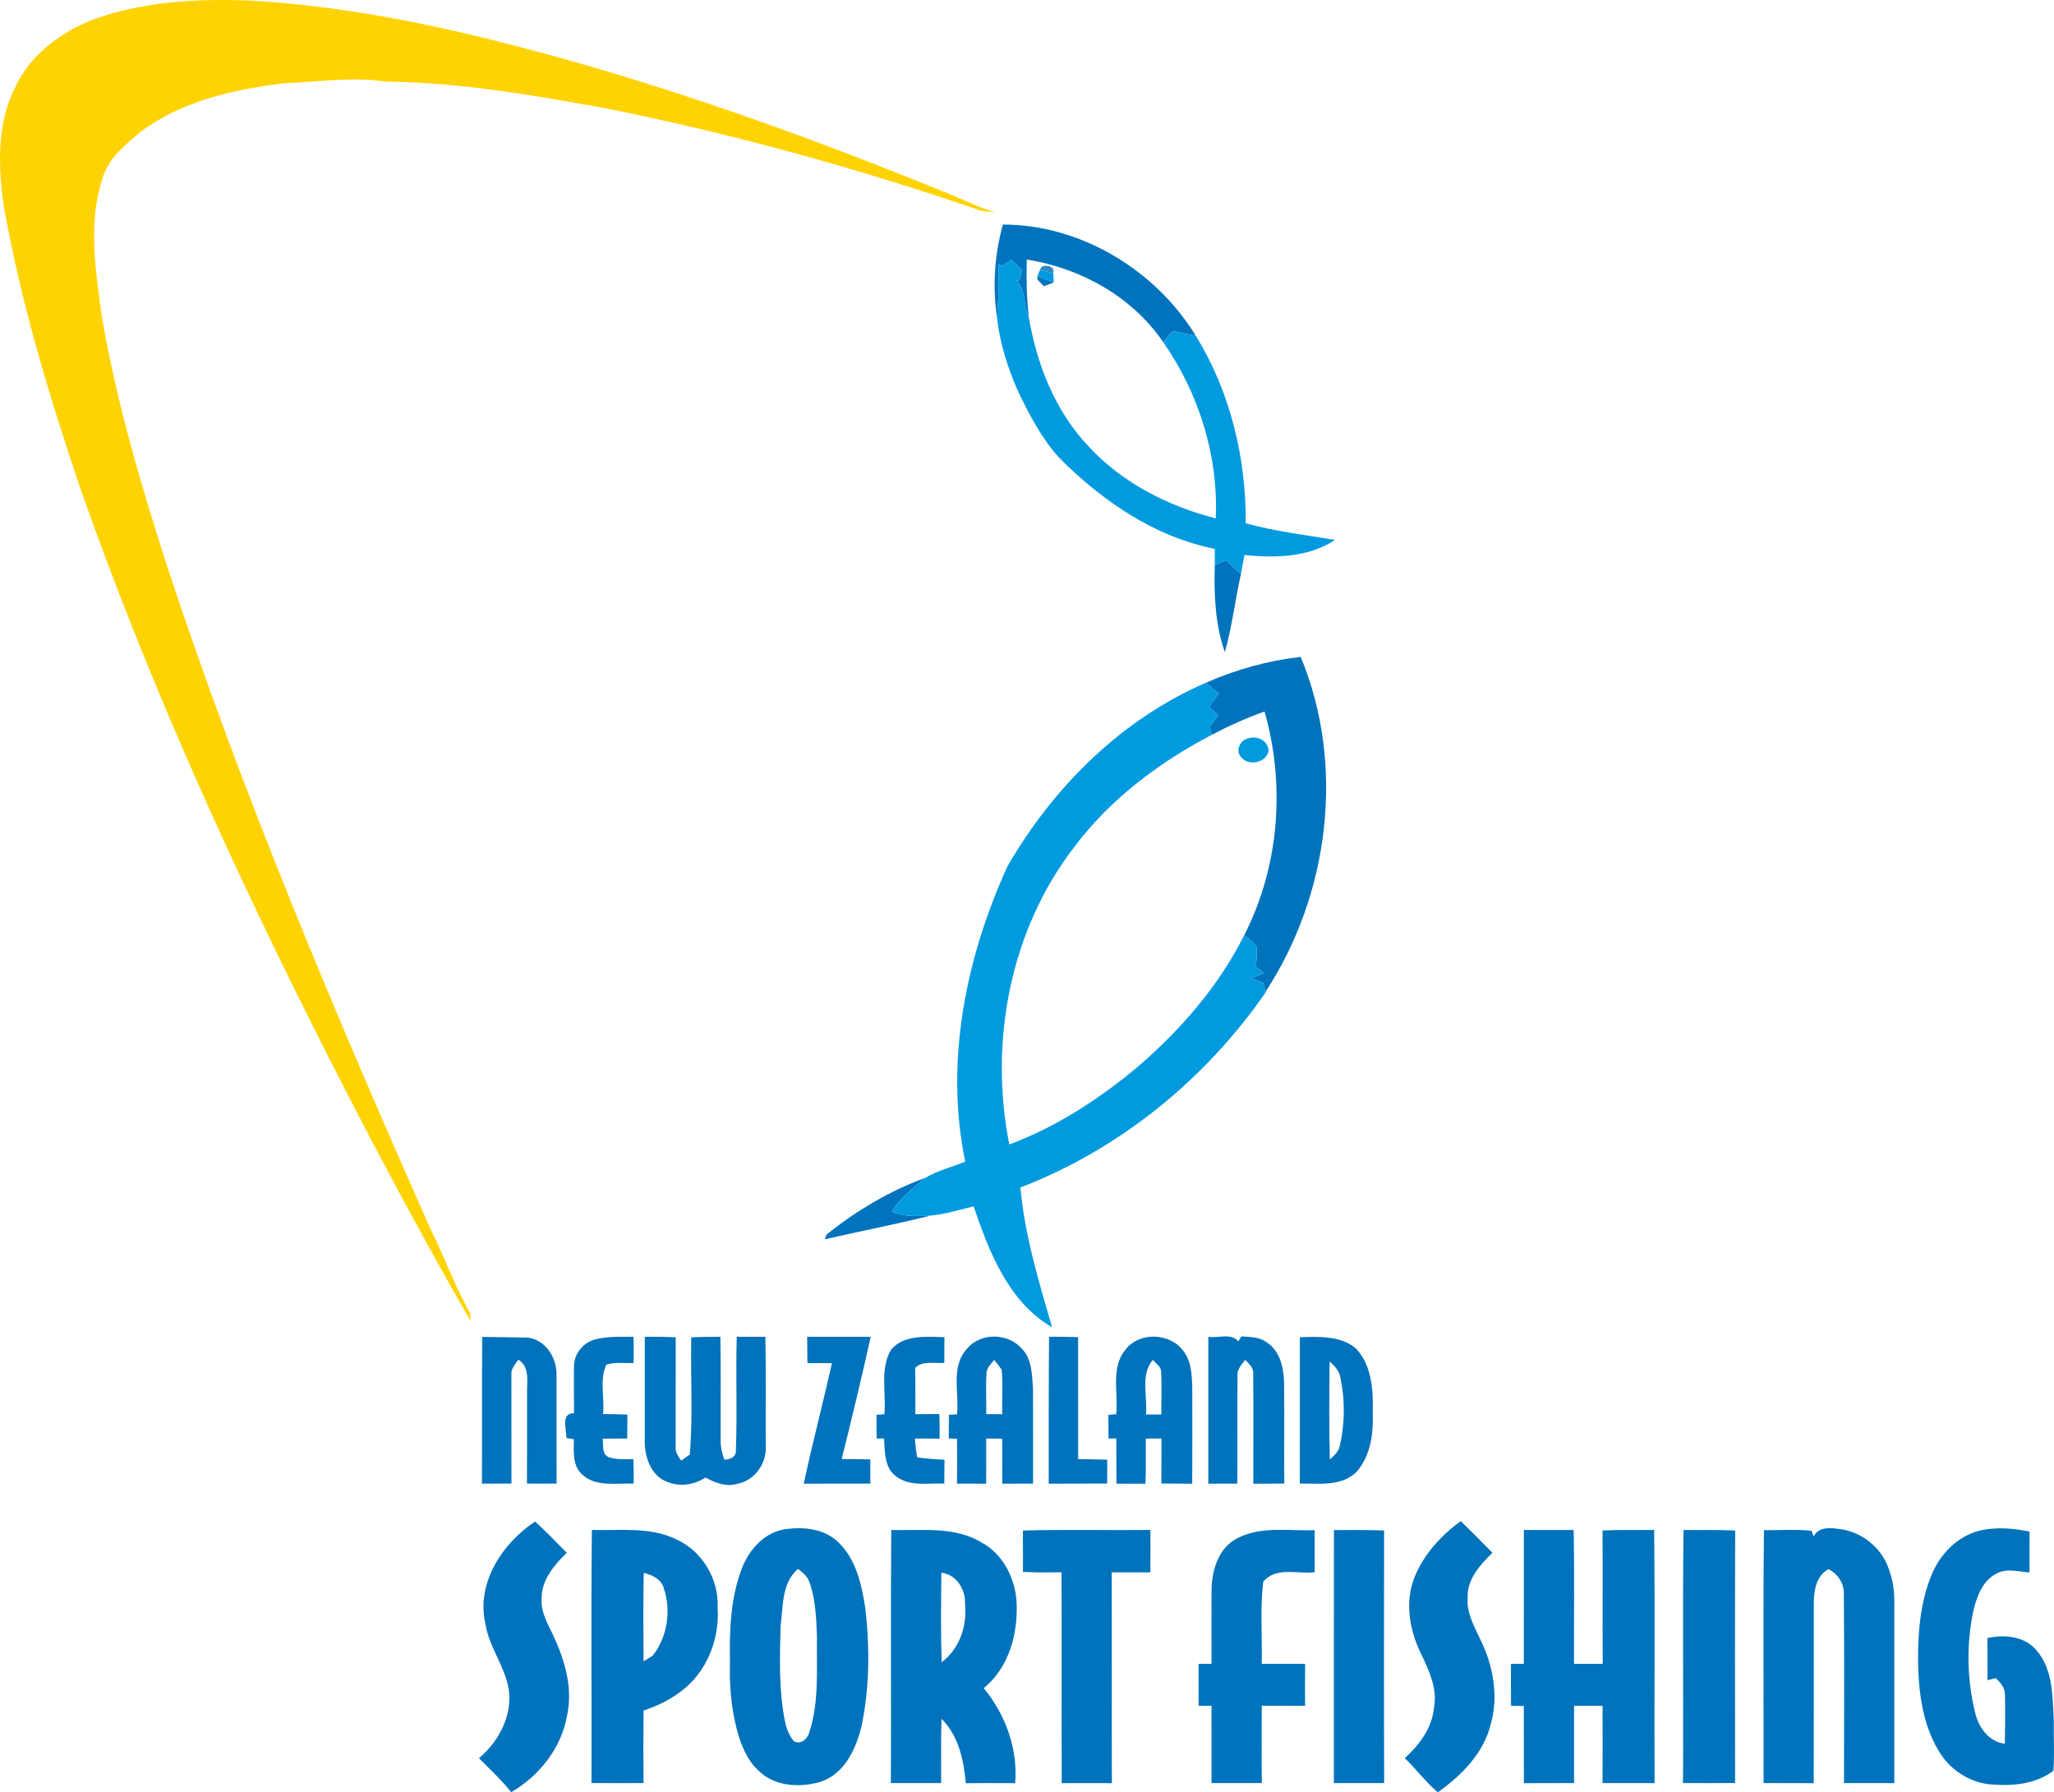 <?xml version="1.0" encoding="UTF-8" standalone="no"?>
<svg
   xmlns:dc="http://purl.org/dc/elements/1.1/"
   xmlns:cc="http://creativecommons.org/ns#"
   xmlns:rdf="http://www.w3.org/1999/02/22-rdf-syntax-ns#"
   xmlns:svg="http://www.w3.org/2000/svg"
   xmlns="http://www.w3.org/2000/svg"
   xmlns:sodipodi="http://sodipodi.sourceforge.net/DTD/sodipodi-0.dtd"
   xmlns:inkscape="http://www.inkscape.org/namespaces/inkscape"
   width="637.869pt"
   height="556.563pt"
   viewBox="0 0 637.869 556.563"
   version="1.1"
   id="svg73"
   sodipodi:docname="nzsfc_logo.svg"
   inkscape:version="0.92.3 (2405546, 2018-03-11)">
  <defs
     id="defs77" />
  <sodipodi:namedview
     pagecolor="#ffffff"
     bordercolor="#666666"
     borderopacity="1"
     objecttolerance="10"
     gridtolerance="10"
     guidetolerance="10"
     inkscape:pageopacity="0"
     inkscape:pageshadow="2"
     inkscape:window-width="1920"
     inkscape:window-height="1017"
     id="namedview75"
     showgrid="false"
     fit-margin-top="0"
     fit-margin-left="0"
     fit-margin-right="0"
     fit-margin-bottom="0"
     inkscape:zoom="0.21215139"
     inkscape:cx="434.33554"
     inkscape:cy="361.14666"
     inkscape:window-x="-8"
     inkscape:window-y="-8"
     inkscape:window-maximized="1"
     inkscape:current-layer="svg73" />
  <g
     id="#ffffffff"
     transform="translate(-176.248,-58.797)" />
  <g
     id="#ffd303ff"
     transform="translate(-176.248,-58.797)">
    <path
       d="m 205.04,64.91 c 15.63,-5.72 32.57,-6.59 49.04,-5.92 21.92,1.24 43.64,4.91 65.02,9.8 51.74,12.06 101.95,29.87 151.1,49.88 4.99,1.99 9.79,4.43 14.92,6.07 -1.73,-0.16 -3.47,-0.24 -5.12,-0.81 -37.28,-12.82 -75.37,-23.33 -114.01,-31.17 -23.12,-4.26 -46.43,-8.35 -70,-8.63 -10.5,-1.57 -21.05,0.11 -31.56,0.54 -15.87,1.9 -32.29,5.59 -45.17,15.6 -4.48,3.79 -9.35,7.84 -11.09,13.69 -4.71,13.96 -2.19,28.87 -0.31,43.1 4.54,26.41 12.11,52.19 20.32,77.67 23.15,70.25 51.93,138.49 81.91,206.06 4.31,8.54 7.49,17.65 12.22,25.96 0,0.55 0.02,1.65 0.02,2.21 -15.7,-27.37 -30.56,-55.23 -44.81,-83.37 -28.64,-56.55 -54.95,-114.4 -76.01,-174.22 -9.82,-28.9 -18.68,-58.23 -24.05,-88.3 -1.79,-12.32 -2.29,-25.69 3.46,-37.09 4.58,-10.07 14.06,-17.09 24.12,-21.07 z"
       id="path3"
       inkscape:connector-curvature="0"
       style="opacity:1;fill:#ffd303" />
  </g>
  <g
     id="#0073bcff"
     transform="translate(-176.248,-58.797)">
    <path
       d="m 487.69,128.53 c 24.16,-0.01 47.41,14.1 59.92,34.55 -2.37,-0.48 -4.74,-0.97 -7.1,-1.48 -1.03,1.12 -2.06,2.24 -3.09,3.36 -9.65,-14.08 -25.61,-22.95 -42.31,-25.56 -0.17,5.9 -0.03,11.8 0.6,17.67 -1.87,-3.63 -0.69,-8.72 -4.14,-11.39 1.85,1.26 1.48,-1.88 2.16,-2.8 -1.13,-1.15 -2.26,-2.31 -3.38,-3.47 -1.05,0.67 -2.08,1.35 -3.12,2.02 -0.25,-0.2 -0.74,-0.62 -0.98,-0.82 0.3,5.6 0.11,11.21 -0.39,16.79 -1.41,-9.62 -0.76,-19.49 1.83,-28.87 z"
       id="path6"
       inkscape:connector-curvature="0"
       style="opacity:1;fill:#0073bc" />
    <path
       d="m 498.43,145.64 c 0,-0.29 0.01,-0.88 0.01,-1.18 1.64,0.77 3.34,1.42 5.05,2.04 -1.03,0.38 -2.04,0.79 -3.06,1.19 -0.67,-0.68 -1.34,-1.36 -2,-2.05 z"
       id="path8"
       inkscape:connector-curvature="0"
       style="opacity:1;fill:#0073bc" />
    <path
       d="m 553.5,234.27 c 1.18,-0.5 2.38,-0.99 3.57,-1.48 1.49,1.44 3,2.88 4.54,4.29 -1.79,8.05 -2.73,16.29 -4.99,24.23 -3.02,-8.67 -3.39,-17.94 -3.12,-27.04 z"
       id="path10"
       inkscape:connector-curvature="0"
       style="opacity:1;fill:#0073bc" />
    <path
       d="m 550.72,270.82 c 9.35,-4.13 19.3,-6.88 29.46,-8.04 13.96,33.62 8.87,73.86 -10.96,104.06 -0.18,-0.71 -0.52,-2.13 -0.7,-2.84 -1.23,-0.47 -2.45,-0.94 -3.68,-1.41 1.28,-0.54 2.58,-1.06 3.88,-1.59 -0.82,-0.66 -1.62,-1.3 -2.42,-1.95 0.11,-2.17 0.38,-4.35 0.1,-6.5 -1.1,-1.28 -2.49,-2.27 -3.76,-3.34 10.89,-21.29 12.84,-46.55 6.31,-69.46 -5.59,1.98 -11.02,4.42 -16.27,7.18 -0.3,-0.81 -0.57,-1.62 -0.86,-2.43 0.93,-1.17 1.87,-2.34 2.71,-3.58 -0.89,-0.92 -1.86,-1.74 -2.79,-2.58 1,-1.4 1.98,-2.79 2.99,-4.18 -1.34,-1.11 -2.68,-2.23 -4.01,-3.34 z"
       id="path12"
       inkscape:connector-curvature="0"
       style="opacity:1;fill:#0073bc" />
    <path
       d="m 432.86,442.25 c 9.24,-7.47 19.63,-13.64 30.81,-17.72 -3.82,3.16 -7.85,6.21 -10.47,10.52 3.4,1.57 7.17,1.35 10.82,1.32 h 0.86 c -10.76,2.7 -21.67,4.77 -32.48,7.28 0.12,-0.35 0.34,-1.05 0.46,-1.4 z"
       id="path14"
       inkscape:connector-curvature="0"
       style="opacity:1;fill:#0073bc" />
    <path
       d="m 325.99,473.96 c 4.7,0.04 9.42,0.12 14.12,0.2 5.63,0.67 9.19,6.44 8.96,11.8 0.03,11.17 -0.03,22.35 0.03,33.53 -3.07,0.04 -6.14,0.04 -9.2,0 0.05,-9.18 0,-18.36 0.03,-27.53 -0.17,-3.81 1.1,-8.49 -2.71,-10.95 -1,1.48 -2.42,2.97 -2.16,4.92 -0.01,11.19 0,22.38 0.02,33.56 -3.06,0.02 -6.11,0.03 -9.16,0.03 0.08,-15.19 -0.03,-30.38 0.07,-45.56 z"
       id="path16"
       inkscape:connector-curvature="0"
       style="opacity:1;fill:#0073bc" />
    <path
       d="m 361.21,474.69 c 3.86,-0.92 7.85,-0.81 11.79,-0.74 0.08,2.7 0.08,5.42 0,8.13 -2.8,0.06 -5.7,-0.33 -8.43,0.47 -2.25,4.66 -0.49,10.3 -1.05,15.36 2.52,0.01 5.04,0.06 7.57,0.16 -0.03,2.47 -0.03,4.95 -0.05,7.44 -2.55,-0.01 -5.1,0 -7.65,0.03 0.36,1.88 -0.37,4.49 1.64,5.65 2.51,0.99 5.27,0.66 7.91,0.74 0.11,2.52 0.14,5.05 0.1,7.58 -5.36,-0.23 -11.64,1.18 -15.99,-2.82 -3.1,-2.79 -2.61,-7.21 -2.59,-10.95 -0.57,-0.1 -1.72,-0.29 -2.29,-0.38 0.04,-2.69 -1.9,-7.77 2.33,-7.71 0.04,-4.9 -0.11,-9.8 0.02,-14.69 0.01,-3.88 2.97,-7.36 6.69,-8.27 z"
       id="path18"
       inkscape:connector-curvature="0"
       style="opacity:1;fill:#0073bc" />
    <path
       d="m 376.49,473.92 c 3.2,-0.03 6.4,-0.01 9.6,0.15 -0.02,11.32 -0.03,22.65 -0.01,33.98 -0.24,1.68 0.88,2.99 1.71,4.32 0.89,-0.64 1.78,-1.28 2.68,-1.91 1.01,-12.09 0.19,-24.26 0.45,-36.39 3.01,-0.12 6.03,-0.16 9.04,-0.17 0.2,10.72 0.03,21.45 0.09,32.18 -0.08,2.05 0.48,4.05 1.14,5.98 1.82,-0.01 3.74,-0.84 3.59,-2.98 0.45,-11.71 -0.09,-23.45 0.27,-35.17 2.96,0.02 5.92,0.03 8.88,0.02 0.26,11.34 0.06,22.69 0.13,34.03 0.28,5.34 -3.51,10.66 -8.86,11.62 -3.41,1.02 -6.87,-0.29 -9.81,-1.95 -3.43,2.16 -7.71,2.96 -11.56,1.46 -5.06,-1.54 -7.22,-7.25 -7.35,-12.08 -0.01,-11.03 0,-22.06 0.01,-33.09 z"
       id="path20"
       inkscape:connector-curvature="0"
       style="opacity:1;fill:#0073bc" />
    <path
       d="m 426.92,473.93 c 6.58,0.01 13.15,-0.01 19.73,-0.01 -2.82,12.69 -5.86,25.34 -9.02,37.95 2.96,0.03 5.93,0.05 8.9,0.12 0,2.5 -0.01,5.01 0,7.52 -6.89,0 -13.78,-0.01 -20.67,0.01 2.66,-12.53 5.97,-24.91 8.74,-37.42 -2.55,-0.02 -5.08,-0.02 -7.62,-0.01 -0.04,-2.73 -0.05,-5.44 -0.06,-8.16 z"
       id="path22"
       inkscape:connector-curvature="0"
       style="opacity:1;fill:#0073bc" />
    <path
       d="m 452.99,477.89 c 4.01,-4.7 10.96,-3.99 16.54,-3.85 -0.02,2.65 -0.02,5.32 -0.02,7.98 -3.04,0.29 -6.66,-0.84 -9.06,1.57 0.13,4.78 0.04,9.56 0.07,14.35 2.48,-0.02 4.97,-0.02 7.45,-0.02 0.08,2.54 0.1,5.08 0.08,7.63 -2.56,-0.03 -5.12,-0.05 -7.68,-0.03 0.14,1.95 0.34,3.9 0.71,5.83 2.8,0.43 5.63,0.61 8.47,0.74 -0.02,2.47 -0.03,4.94 -0.05,7.42 -4.94,-0.23 -10.61,1.01 -14.87,-2.18 -3.78,-2.63 -3.58,-7.76 -3.83,-11.84 -0.57,0 -1.73,0.01 -2.31,0.02 -0.01,-2.46 -0.01,-4.91 -0.04,-7.36 0.61,-0.05 1.84,-0.15 2.45,-0.2 0.61,-6.64 -1.49,-14.02 2.09,-20.06 z"
       id="path24"
       inkscape:connector-curvature="0"
       style="opacity:1;fill:#0073bc" />
    <path
       d="m 476.56,477.61 c 4.14,-5.05 12.66,-4.93 16.93,-0.1 3.29,3.24 3.22,8.21 3.56,12.49 0.06,9.83 -0.01,19.66 0.02,29.5 -3.19,0 -6.39,0.01 -9.58,0.03 0,-4.67 -0.01,-9.33 -0.01,-13.99 -1.66,-0.02 -3.32,-0.03 -4.96,-0.03 0.02,4.68 -0.02,9.36 -0.02,14.04 -3.02,-0.04 -6.03,-0.05 -9.05,-0.04 0.05,-4.64 0.04,-9.27 0.01,-13.91 -0.64,-0.03 -1.93,-0.11 -2.57,-0.14 0.02,-2.45 0.04,-4.89 0.05,-7.33 0.63,-0.04 1.89,-0.11 2.52,-0.14 0.71,-6.76 -2.05,-14.85 3.1,-20.38 m 6.07,7.4 c -0.31,4.3 -0.02,8.61 -0.1,12.92 1.64,0 3.3,0 4.96,0.02 -0.12,-4.6 0.23,-9.22 -0.16,-13.8 -0.73,-1.08 -1.52,-2.1 -2.36,-3.08 -0.82,1.26 -2.26,2.32 -2.34,3.94 z"
       id="path26"
       inkscape:connector-curvature="0"
       style="opacity:1;fill:#0073bc" />
    <path
       d="m 502.04,473.9 c 3,0.01 6.01,0.02 9.01,0.13 0.03,12.62 0,25.25 0.02,37.88 3.01,0.02 6.02,0.08 9.04,0.17 -0.03,2.46 -0.04,4.93 -0.03,7.4 -6.05,0.06 -12.1,0 -18.15,0.05 0.04,-15.21 -0.06,-30.42 0.11,-45.63 z"
       id="path28"
       inkscape:connector-curvature="0"
       style="opacity:1;fill:#0073bc" />
    <path
       d="m 525.78,477.9 c 4.28,-5.63 13.88,-5.24 17.96,0.41 2.41,3.01 2.58,7.05 2.76,10.74 0.06,10.17 0.02,20.33 -0.01,30.5 -3.19,-0.04 -6.39,-0.05 -9.58,-0.08 0,-4.66 0.05,-9.31 0.02,-13.97 -1.63,0 -3.25,0.01 -4.87,0.02 -0.03,4.67 0.09,9.34 -0.09,14.02 -3.01,-0.02 -6.01,-0.02 -9.01,-0.01 -0.07,-4.68 0,-9.35 -0.04,-14.03 -0.61,0 -1.82,0 -2.43,0 -0.01,-2.45 -0.02,-4.9 -0.04,-7.34 0.61,-0.05 1.84,-0.17 2.45,-0.22 0.68,-6.64 -1.82,-14.44 2.88,-20.04 m 6.33,20.14 c 1.59,0 3.17,0 4.77,0.02 0.01,-4.39 0.18,-8.78 -0.03,-13.16 0.04,-1.7 -1.64,-2.64 -2.57,-3.82 -4,4.68 -1.59,11.36 -2.17,16.96 z"
       id="path30"
       inkscape:connector-curvature="0"
       style="opacity:1;fill:#0073bc" />
    <path
       d="m 551.49,473.93 c 3.01,0.49 7.08,-1.29 9.3,1.4 0.25,-0.39 0.74,-1.16 0.99,-1.55 2.58,0.23 5.43,0.11 7.64,1.74 4.27,2.53 5.47,7.89 5.59,12.5 0.15,10.49 -0.02,20.98 0.07,31.47 -3.21,0.02 -6.41,0.03 -9.61,0.06 -0.02,-11.45 0.07,-22.9 -0.03,-34.35 0.09,-1.78 -1.44,-2.94 -2.48,-4.13 -1.08,1.46 -2.58,2.89 -2.4,4.89 -0.14,11.18 0.03,22.36 -0.08,33.55 -3,-0.01 -5.99,0 -8.99,0.01 -0.01,-15.2 -0.02,-30.39 0,-45.59 z"
       id="path32"
       inkscape:connector-curvature="0"
       style="opacity:1;fill:#0073bc" />
    <path
       d="m 579.92,474.05 c 5.91,-0.17 12.75,-0.57 17.51,3.59 5.05,5.44 5.29,13.38 5.12,20.39 0.25,6.15 -0.77,12.84 -4.87,17.67 -4.62,4.78 -11.77,3.75 -17.78,3.79 0.05,-15.15 0.01,-30.3 0.02,-45.44 m 9.25,7.51 c -0.13,10.14 -0.21,20.29 0.06,30.43 1.38,-1.2 2.84,-2.5 3.14,-4.41 1.56,-6.87 1.59,-14.12 0.14,-21 -0.36,-2.1 -1.83,-3.66 -3.34,-5.02 z"
       id="path34"
       inkscape:connector-curvature="0"
       style="opacity:1;fill:#0073bc" />
    <path
       d="m 342.43,531.27 c 3.38,3.12 6.59,6.43 9.82,9.71 -3.83,3.76 -7.8,8.34 -7.79,14.03 -0.44,4.82 2.49,8.91 4.28,13.15 3.22,7.25 5.35,15.41 3.62,23.32 -1.75,10.1 -8.61,18.77 -17.36,23.86 -3,-3.83 -6.61,-7.1 -10.01,-10.55 5.74,-4.87 9.77,-12.02 9.45,-19.71 -0.57,-7.95 -6.27,-14.28 -7.46,-22.09 -2.89,-12.62 5.28,-24.98 15.45,-31.72 z"
       id="path36"
       inkscape:connector-curvature="0"
       style="opacity:1;fill:#0073bc" />
    <path
       d="m 615.62,548.34 c 2.9,-7 8.2,-12.77 14.26,-17.2 3.32,3.24 6.6,6.53 9.84,9.85 -3.85,3.74 -7.95,8.28 -7.7,14.03 -0.35,4.69 2.09,8.88 3.99,12.98 3.96,8.05 5.69,17.49 3.18,26.24 -2.19,9.02 -9.08,15.9 -16.41,21.12 -3.81,-3.14 -6.69,-7.21 -10.28,-10.58 4.52,-4.14 8.51,-9.4 9.07,-15.71 1.14,-5.95 -1.56,-11.56 -4.04,-16.77 -3.6,-7.32 -5.11,-16.23 -1.91,-23.96 z"
       id="path38"
       inkscape:connector-curvature="0"
       style="opacity:1;fill:#0073bc" />
    <path
       d="m 420.53,533.61 c 5.5,-0.72 11.7,-0.04 15.89,3.96 5.63,5.21 7.37,13.11 8.52,20.39 1.44,12.23 1.39,24.72 -1.13,36.81 -1.67,7 -5.26,14.83 -12.6,17.29 -6.32,1.93 -14.12,1.58 -19.14,-3.17 -3.74,-3.32 -5.69,-8.12 -6.95,-12.85 -1.8,-6.84 -2.4,-13.95 -2.18,-21.02 -0.19,-9.82 0.14,-19.94 3.71,-29.22 2.32,-5.96 7.22,-11.43 13.88,-12.19 m -1.88,30.32 c -0.24,9.67 -0.56,19.46 1.3,29.02 0.41,2.31 1.27,4.57 2.72,6.44 2.21,1.5 4.51,-0.75 4.99,-2.88 3.03,-9.53 2.14,-19.68 2.3,-29.52 -0.25,-5.68 -0.38,-11.51 -2.36,-16.9 -0.55,-1.81 -2.12,-2.98 -3.53,-4.1 -5.16,4.43 -4.6,11.81 -5.42,17.94 z"
       id="path40"
       inkscape:connector-curvature="0"
       style="opacity:1;fill:#0073bc" />
    <path
       d="m 739.44,535.97 c 1.7,-3.36 5.66,-2.71 8.77,-2.26 6.58,1.06 12.42,5.91 14.58,12.23 1.2,3.21 1.77,6.63 1.74,10.06 -0.04,18.84 -0.01,37.67 -0.01,56.51 -5.21,0 -10.41,0 -15.61,-0.01 0.01,-19.54 0.11,-39.09 -0.05,-58.63 0.1,-3.38 -1.81,-6.29 -4.79,-7.81 -3.96,2.2 -4.56,6.86 -4.55,10.96 -0.02,18.5 0.04,37 -0.02,55.51 -5.2,-0.01 -10.39,-0.02 -15.57,-0.03 0.06,-26.19 -0.16,-52.37 0.11,-78.55 4.94,0.1 9.91,-0.35 14.84,0.22 0.14,0.45 0.42,1.35 0.56,1.8 z"
       id="path42"
       inkscape:connector-curvature="0"
       style="opacity:1;fill:#0073bc" />
    <path
       d="m 790.88,534.14 c 5.13,-1.23 10.53,-0.79 15.65,0.27 -0.02,4.22 -0.03,8.44 -0.02,12.67 -3.36,-0.16 -6.99,-1.39 -10.14,0.31 -4.15,2.01 -6,6.63 -7.12,10.83 -2.39,10.6 -2.22,21.76 0.35,32.31 1.05,4.63 4.21,9.15 9.25,9.75 0.07,-5.09 0.2,-10.18 0.03,-15.26 0.04,-2.13 -1.41,-3.72 -2.82,-5.1 -0.88,0.21 -1.74,0.42 -2.6,0.64 0.03,-4.36 0.04,-8.71 -0.02,-13.07 5.25,-1.22 11.55,-0.59 15.23,3.77 5.19,5.95 4.95,14.29 5.38,21.7 -0.1,5.23 0.29,10.49 -0.14,15.71 -5.32,4.11 -12.51,4.8 -19.02,4.28 -6.8,-0.43 -13.12,-4.52 -16.53,-10.37 -5.03,-8.23 -6.26,-18.08 -6.46,-27.54 -0.09,-9.15 0.67,-18.53 4.15,-27.08 2.62,-6.46 7.95,-12.04 14.83,-13.82 z"
       id="path44"
       inkscape:connector-curvature="0"
       style="opacity:1;fill:#0073bc" />
    <path
       d="m 360.06,533.9 c 8.77,0.24 18.06,-1.08 26.23,2.93 8.05,3.63 13.24,12.35 12.81,21.15 0.63,9.29 -2.89,18.88 -10.04,24.98 -3.77,3.21 -8.26,5.46 -12.95,7.02 -0.09,7.5 -0.08,15.01 -0.01,22.52 -5.39,0.02 -10.78,0.03 -16.17,-0.01 0.1,-26.2 -0.18,-52.4 0.13,-78.59 m 16.1,13.32 c -0.19,9.15 -0.1,18.32 -0.06,27.48 0.92,-0.58 1.85,-1.16 2.79,-1.71 4.68,-5.83 5.88,-14.2 3.44,-21.19 -0.85,-2.74 -3.63,-3.94 -6.17,-4.58 z"
       id="path46"
       inkscape:connector-curvature="0"
       style="opacity:1;fill:#0073bc" />
    <path
       d="m 453.02,533.92 c 9.43,0.21 19.68,-1.23 28.15,3.92 6.52,3.61 10.22,10.83 10.75,18.1 0.6,9.86 -2.22,20.63 -10.17,27.08 6.75,8.22 10.63,18.8 9.76,29.5 -5.11,0.01 -10.22,-0.05 -15.33,0.03 -0.62,-7.14 -2.25,-14.8 -7.55,-20 -0.23,6.65 -0.06,13.31 -0.12,19.96 -5.2,0 -10.4,0 -15.6,-0.01 0.12,-26.19 -0.1,-52.39 0.11,-78.58 m 15.57,13.26 c -0.08,9.27 -0.22,18.55 0.09,27.81 5.54,-4.18 7.95,-11.26 7.26,-18.03 0.24,-4.5 -2.6,-9.23 -7.35,-9.78 z"
       id="path48"
       inkscape:connector-curvature="0"
       style="opacity:1;fill:#0073bc" />
    <path
       d="m 493.9,534.08 c 13.19,-0.38 26.4,-0.03 39.6,-0.18 0.03,4.39 0.01,8.78 0,13.17 -4.01,-0.01 -8.01,0.01 -12,-0.01 0.06,21.82 -0.03,43.65 0.04,65.47 -5.19,-0.03 -10.38,-0.02 -15.57,-0.01 -0.09,-21.83 0.04,-43.65 -0.07,-65.48 -3.99,0.06 -7.98,0.08 -11.97,-0.11 0.02,-4.29 0,-8.57 -0.03,-12.85 z"
       id="path50"
       inkscape:connector-curvature="0"
       style="opacity:1;fill:#0073bc" />
    <path
       d="m 560.4,536.53 c 7.39,-3.93 16.08,-2.27 24.1,-2.57 0.02,4.35 0.02,8.71 0.02,13.07 -5.35,0.65 -12.05,-1.86 -16,3 -0.95,8.45 -0.28,16.98 -0.43,25.46 4.49,-0.01 8.98,0.01 13.47,-0.01 -0.07,4.34 -0.06,8.69 -0.02,13.04 -4.49,-0.02 -8.97,0 -13.45,-0.02 -0.02,8 -0.09,16 0.02,24 -5.21,0.02 -10.42,0.01 -15.62,0.01 -0.01,-8 0,-16 -0.01,-24 -1.34,-0.01 -2.67,-0.01 -4,0 0,-4.34 0.01,-8.68 -0.01,-13.02 1.33,-0.02 2.67,-0.02 4.02,-0.02 0.01,-7.85 -0.05,-15.69 0.01,-23.53 0.2,-5.9 2.29,-12.54 7.9,-15.41 z"
       id="path52"
       inkscape:connector-curvature="0"
       style="opacity:1;fill:#0073bc" />
    <path
       d="m 590.5,533.93 c 5.19,0.01 10.39,-0.09 15.58,0.14 -0.03,26.14 -0.07,52.28 0.02,78.43 -5.21,0.02 -10.41,0.02 -15.62,0.01 0.01,-26.2 -0.02,-52.39 0.02,-78.58 z"
       id="path54"
       inkscape:connector-curvature="0"
       style="opacity:1;fill:#0073bc" />
    <path
       d="m 649.49,533.9 c 5.15,0.03 10.3,0.02 15.45,0.01 0.29,13.85 0.05,27.71 0.12,41.56 2.97,0.01 5.94,0.01 8.92,0 -0.11,-13.81 0.03,-27.61 -0.07,-41.42 5.34,-0.25 10.68,-0.07 16.03,-0.16 0.28,26.2 0.02,52.41 0.13,78.62 -5.39,0.01 -10.77,0.01 -16.16,-0.01 0.04,-8 0.05,-15.99 0,-23.99 -2.95,0 -5.9,0 -8.84,0.01 0,7.99 -0.01,15.98 0,23.97 -5.19,0.04 -10.38,0.02 -15.57,0.04 -0.04,-7.99 -0.01,-15.98 -0.03,-23.97 -1.33,-0.02 -2.66,-0.04 -3.97,-0.06 -0.04,-4.33 -0.03,-8.67 -0.02,-13 1.32,-0.02 2.65,-0.03 3.98,-0.04 0.05,-13.85 0,-27.7 0.03,-41.56 z"
       id="path56"
       inkscape:connector-curvature="0"
       style="opacity:1;fill:#0073bc" />
    <path
       d="m 699.07,533.91 c 5.35,0.07 10.69,-0.12 16.04,0.18 -0.1,26.13 -0.06,52.26 -0.03,78.39 -5.39,0.05 -10.79,0.03 -16.18,0.02 0.18,-26.2 -0.17,-52.4 0.17,-78.59 z"
       id="path58"
       inkscape:connector-curvature="0"
       style="opacity:1;fill:#0073bc" />
  </g>
  <g
     id="#019adfff"
     transform="translate(-176.248,-58.797)">
    <path
       d="m 490.35,139.41 c 1.12,1.16 2.25,2.32 3.38,3.47 -0.68,0.92 -0.31,4.06 -2.16,2.8 3.45,2.67 2.27,7.76 4.14,11.39 2.47,14.85 8.22,29.47 18.73,40.5 10.43,11.25 24.62,18.42 39.36,22.2 0.87,-19.39 -5.27,-38.96 -16.38,-54.81 1.03,-1.12 2.06,-2.24 3.09,-3.36 2.36,0.51 4.73,1 7.1,1.48 10.71,17.36 15.63,37.93 15.51,58.23 9.1,2.48 18.47,3.63 27.75,5.15 -8.26,5.44 -18.63,5.68 -28.15,4.67 -0.36,1.98 -0.74,3.96 -1.11,5.95 -1.54,-1.41 -3.05,-2.85 -4.54,-4.29 -1.19,0.49 -2.39,0.98 -3.57,1.48 -0.01,-1.68 0,-3.36 0.01,-5.04 -18.77,-3.71 -35.07,-14.95 -48.36,-28.31 -5.56,-6.14 -9.39,-13.59 -12.93,-21.02 -3.11,-7.15 -5.51,-14.72 -6.36,-22.5 0.5,-5.58 0.69,-11.19 0.39,-16.79 0.24,0.2 0.73,0.62 0.98,0.82 1.04,-0.67 2.07,-1.35 3.12,-2.02 z"
       id="path61"
       inkscape:connector-curvature="0"
       style="opacity:1;fill:#019adf" />
    <path
       d="m 499.23,142.54 c 1.31,0.52 2.7,0.76 4.09,0.97 0.04,0.75 0.13,2.25 0.17,2.99 -1.71,-0.62 -3.41,-1.27 -5.05,-2.04 z"
       id="path63"
       inkscape:connector-curvature="0"
       style="opacity:1;fill:#019adf" />
    <path
       d="m 489.03,327.98 c 14.15,-24.62 35.41,-45.8 61.69,-57.16 1.33,1.11 2.67,2.23 4.01,3.34 -1.01,1.39 -1.99,2.78 -2.99,4.18 0.93,0.84 1.9,1.66 2.79,2.58 -0.84,1.24 -1.78,2.41 -2.71,3.58 0.29,0.81 0.56,1.62 0.86,2.43 -16.44,8.57 -31.68,20.02 -42.86,34.94 -19.93,25.83 -26.46,60.6 -20.13,92.31 14.61,-5.4 27.79,-14.05 39.72,-23.96 13.4,-11.53 25.28,-25.12 33.23,-41.01 1.27,1.07 2.66,2.06 3.76,3.34 0.28,2.15 0.01,4.33 -0.1,6.5 0.8,0.65 1.6,1.29 2.42,1.95 -1.3,0.53 -2.6,1.05 -3.88,1.59 1.23,0.47 2.45,0.94 3.68,1.41 0.18,0.71 0.52,2.13 0.7,2.84 l 0.04,0.17 c -18.71,27.03 -45.38,48.72 -76.12,60.54 1.32,14.82 5.71,29.17 9.82,43.4 -13.56,-7.87 -19.56,-23.44 -24.36,-37.55 -4.81,1.18 -9.61,2.72 -14.58,2.97 -3.65,0.03 -7.42,0.25 -10.82,-1.32 2.62,-4.31 6.65,-7.36 10.47,-10.52 3.81,-2.33 8.26,-3.28 12.33,-5.04 -6.43,-30.87 0.17,-63.15 13.03,-91.51 z"
       id="path65"
       inkscape:connector-curvature="0"
       style="opacity:1;fill:#019adf" />
    <path
       d="m 563.27,288.29 c 2.88,-1.35 6.87,0.27 6.94,3.74 -0.77,3.83 -6.68,4.83 -8.74,1.6 -1.45,-1.72 -0.18,-4.65 1.8,-5.34 z"
       id="path67"
       inkscape:connector-curvature="0"
       style="opacity:1;fill:#019adf" />
  </g>
  <g
     id="#2d88bfff"
     transform="translate(-176.248,-58.797)">
    <path
       d="m 499.23,142.54 c 0.42,-2.12 4.98,-1.24 4.09,0.97 -1.39,-0.21 -2.78,-0.45 -4.09,-0.97 z"
       id="path70"
       inkscape:connector-curvature="0"
       style="opacity:1;fill:#2d88bf" />
  </g>
</svg>

